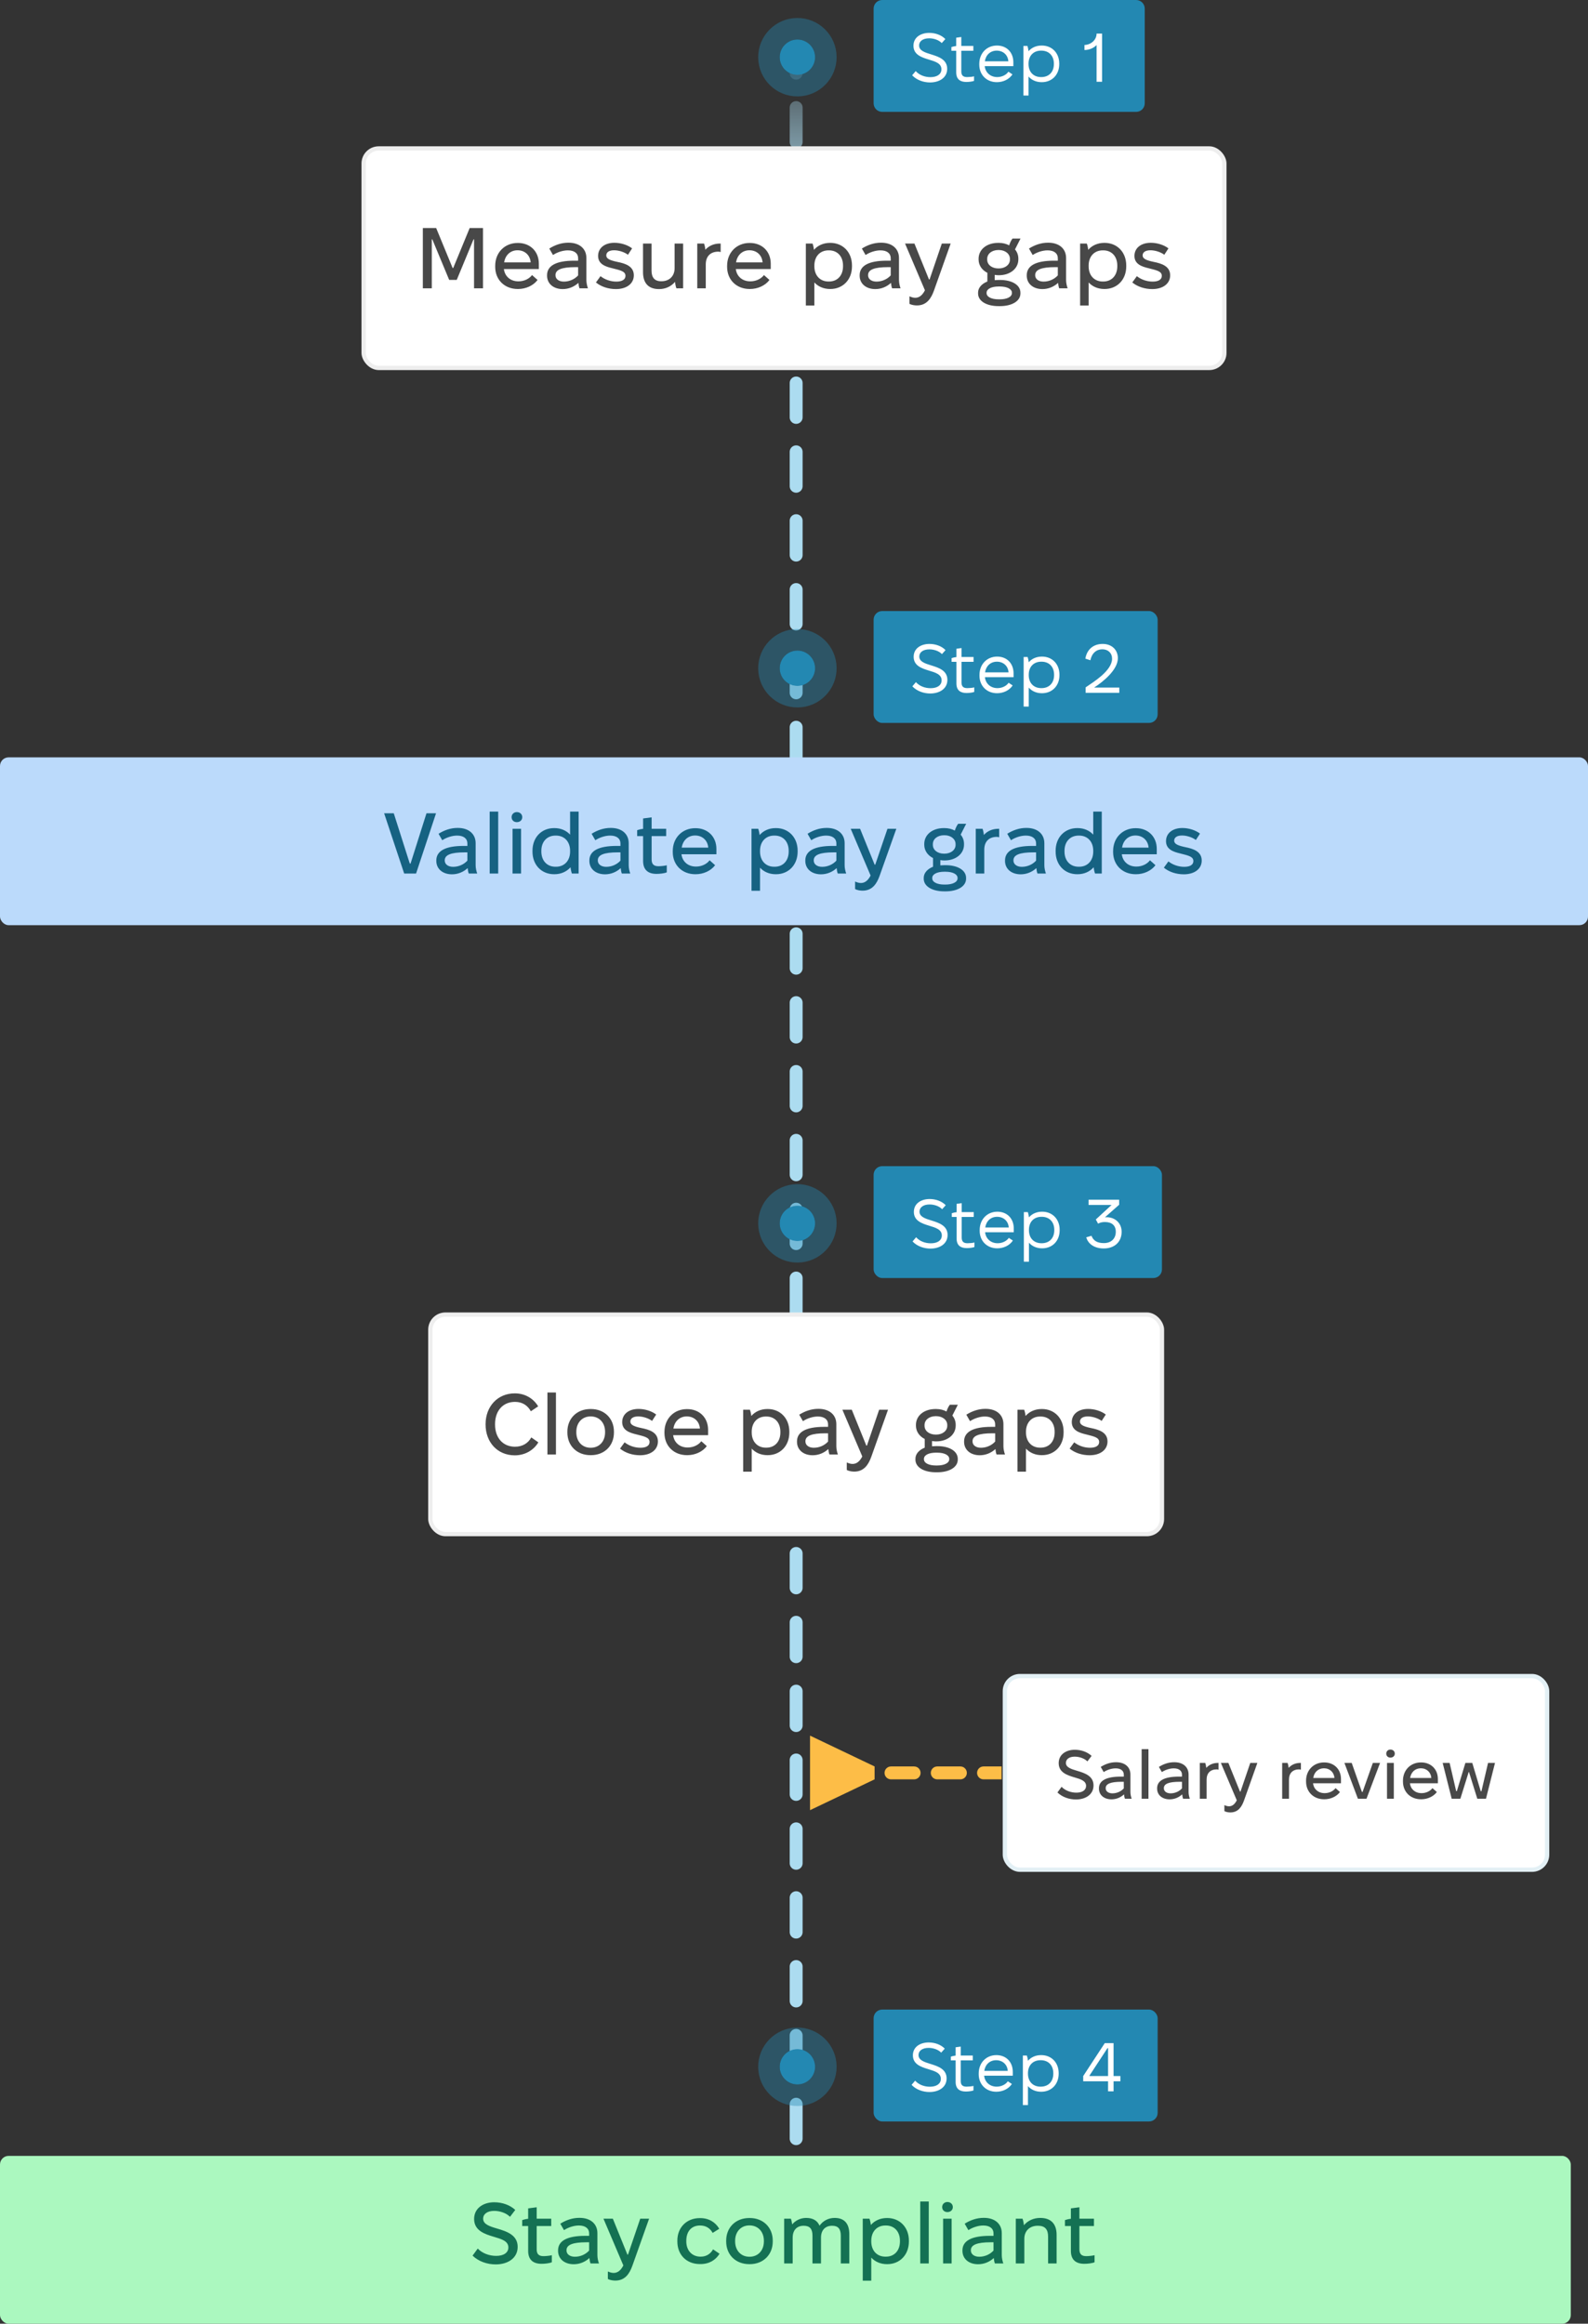 <svg width="369" height="540" viewBox="0 0 369 540" fill="none" xmlns="http://www.w3.org/2000/svg">
<rect x="0" y="0" width="369" height="540" fill="#333333" stroke="none"/>
<path d="M185 9L185 528" stroke="url(#paint0_linear_353_4011)" stroke-width="3" stroke-linecap="round" stroke-dasharray="8 8"/>
<circle cx="185.291" cy="13.292" r="4.113" transform="rotate(-90.757 185.291 13.292)" fill="#2388B2"/>
<circle cx="185.291" cy="13.292" r="6.613" transform="rotate(-90.757 185.291 13.292)" stroke="#2388B2" stroke-opacity="0.4" stroke-width="5"/>
<circle cx="185.291" cy="155.292" r="4.113" transform="rotate(-90.757 185.291 155.292)" fill="#2388B2"/>
<circle cx="185.291" cy="155.292" r="6.613" transform="rotate(-90.757 185.291 155.292)" stroke="#2388B2" stroke-opacity="0.4" stroke-width="5"/>
<circle cx="185.291" cy="284.292" r="4.113" transform="rotate(-90.757 185.291 284.292)" fill="#2388B2"/>
<circle cx="185.291" cy="284.292" r="6.613" transform="rotate(-90.757 185.291 284.292)" stroke="#2388B2" stroke-opacity="0.4" stroke-width="5"/>
<circle cx="185.291" cy="480.292" r="4.113" transform="rotate(-90.757 185.291 480.292)" fill="#2388B2"/>
<circle cx="185.291" cy="480.292" r="6.613" transform="rotate(-90.757 185.291 480.292)" stroke="#2388B2" stroke-opacity="0.4" stroke-width="5"/>
<path d="M203 2C203 0.895 203.895 0 205 0H264C265.105 0 266 0.895 266 2V24C266 25.105 265.105 26 264 26H205C203.895 26 203 25.105 203 24V2Z" fill="#2388B2"/>
<path d="M216.113 19.16C214.657 19.16 213.041 18.648 211.953 17.496L212.785 16.52C213.617 17.464 214.913 17.928 216.193 17.928C217.745 17.928 218.753 17.256 218.753 16.104C218.753 14.712 217.329 14.296 215.793 13.832C214.097 13.32 212.257 12.68 212.257 10.632C212.257 8.632 214.001 7.64 215.937 7.64C217.393 7.64 218.817 8.184 219.665 9.08L218.833 10.008C218.129 9.272 216.961 8.904 215.905 8.904C214.465 8.904 213.569 9.576 213.569 10.568C213.569 11.752 214.865 12.184 216.401 12.648C218.097 13.176 220.097 13.832 220.097 15.992C220.097 18.104 218.209 19.16 216.113 19.16ZM224.56 19.048C223.136 19.048 222.192 18.44 222.192 16.808V11.8H221.072V10.936C221.408 10.824 221.824 10.728 222.192 10.696V8.76L223.376 8.6V10.68H226.176V11.8H223.376V16.6C223.376 17.592 223.872 17.912 224.736 17.912C225.168 17.912 225.984 17.848 226.336 17.736V18.792C225.952 18.952 225.136 19.048 224.56 19.048ZM231.632 19.096C229.232 19.096 227.552 17.368 227.552 15.032V14.856C227.552 12.376 229.28 10.584 231.664 10.584C233.92 10.584 235.472 12.168 235.472 14.472V15.368H228.816C228.976 16.856 230.128 17.912 231.728 17.912C232.864 17.912 233.856 17.368 234.32 16.664L235.264 17.288C234.48 18.456 233.104 19.096 231.632 19.096ZM228.848 14.248H234.304C234.208 12.776 233.104 11.768 231.6 11.768C230.128 11.768 229.072 12.76 228.848 14.248ZM237.815 22.2V10.68H238.743C238.855 10.984 238.967 11.528 238.999 11.896C239.719 11.064 240.791 10.584 242.039 10.584H242.087C244.439 10.584 246.135 12.296 246.135 14.792V14.888C246.135 17.384 244.439 19.096 242.087 19.096H242.039C240.791 19.096 239.719 18.616 238.999 17.784V22.2H237.815ZM241.911 17.912H241.975C243.735 17.912 244.887 16.728 244.887 14.888V14.792C244.887 12.952 243.735 11.768 241.975 11.768H241.911C240.151 11.768 238.999 12.952 238.999 14.792V14.888C238.999 16.728 240.151 17.912 241.911 17.912ZM254.812 7.8H256.092V19H254.812V10.472C254.092 11.208 253.036 11.624 251.996 11.624V10.456C253.564 10.392 254.812 9.24 254.812 7.8Z" fill="white"/>
<rect x="84" y="34" width="201" height="52" rx="4" fill="white"/>
<rect x="84.5" y="34.5" width="200" height="51" rx="3.5" stroke="black" stroke-opacity="0.07"/>
<path d="M98.254 67V53H101.354L105.174 62.28H105.314L109.134 53H112.234V67H110.154V55.62H110.034L106.134 65.04H104.374L100.454 55.62H100.334V67H98.254ZM120.31 67.16C117.23 67.16 115.07 65 115.07 62.02V61.76C115.07 58.68 117.29 56.46 120.29 56.46H120.35C123.21 56.46 125.21 58.44 125.21 61.28V62.52H117.09C117.29 64.2 118.59 65.38 120.45 65.38H120.49C121.85 65.38 123.03 64.74 123.63 63.92L124.91 65.06C123.93 66.38 122.17 67.16 120.39 67.16H120.31ZM117.15 60.98H123.31C123.19 59.32 121.97 58.16 120.27 58.16H120.25C118.61 58.16 117.41 59.28 117.15 60.98ZM130.758 67.18C128.598 67.18 127.118 65.92 127.118 64.06V63.96C127.118 61.74 129.238 60.58 133.438 60.58H134.338V60C134.338 58.88 133.458 58.18 131.978 58.18H131.938C130.818 58.18 129.498 58.6 128.498 59.26L127.638 57.76C128.938 56.94 130.438 56.4 132.038 56.4H132.118C134.638 56.4 136.258 57.78 136.258 59.96V65.08C136.258 65.72 136.418 66.44 136.618 67H134.658C134.538 66.7 134.438 66.2 134.398 65.74C133.398 66.66 132.118 67.18 130.758 67.18ZM131.018 65.44C132.358 65.44 133.558 64.86 134.338 64V62.08H133.678C130.498 62.08 129.078 62.68 129.078 63.92V63.98C129.078 64.84 129.858 65.44 131.018 65.44ZM143.119 67.18C141.379 67.18 139.699 66.64 138.479 65.64L139.539 64.18C140.579 65 141.919 65.44 143.219 65.44C144.559 65.44 145.339 64.96 145.339 64.1C145.339 63.02 144.079 62.8 142.299 62.34C140.679 61.96 138.979 61.38 138.979 59.48C138.979 57.6 140.539 56.42 142.779 56.42C144.239 56.42 145.819 56.9 146.879 57.72L145.919 59.2C145.059 58.56 143.779 58.16 142.699 58.16C141.499 58.16 140.879 58.64 140.879 59.36C140.879 60.08 141.619 60.48 143.439 60.86C145.259 61.22 147.279 61.84 147.279 63.98C147.279 65.94 145.579 67.18 143.119 67.18ZM153.117 67.18C150.677 67.18 149.417 65.78 149.417 63.26V56.6H151.397V62.88C151.397 64.46 152.077 65.36 153.637 65.36H153.697C155.497 65.36 156.757 64.2 156.757 62.32V56.6H158.737V67H157.177C157.017 66.62 156.897 65.96 156.857 65.5C155.977 66.54 154.677 67.18 153.177 67.18H153.117ZM162.019 67V56.6H163.599C163.739 56.98 163.859 57.56 163.899 58.04C164.699 57.14 165.859 56.6 167.279 56.6H167.459V58.58C167.299 58.52 167.119 58.48 166.919 58.48C165.059 58.48 163.999 59.6 163.999 61.44V67H162.019ZM174.197 67.16C171.117 67.16 168.957 65 168.957 62.02V61.76C168.957 58.68 171.177 56.46 174.177 56.46H174.237C177.097 56.46 179.097 58.44 179.097 61.28V62.52H170.977C171.177 64.2 172.477 65.38 174.337 65.38H174.377C175.737 65.38 176.917 64.74 177.517 63.92L178.797 65.06C177.817 66.38 176.057 67.16 174.277 67.16H174.197ZM171.037 60.98H177.197C177.077 59.32 175.857 58.16 174.157 58.16H174.137C172.497 58.16 171.297 59.28 171.037 60.98ZM187.253 71V56.6H188.813C188.953 56.96 189.093 57.6 189.133 58.06C190.013 57.04 191.333 56.44 192.873 56.44H192.953C195.853 56.44 197.973 58.6 197.973 61.7V61.9C197.973 65 195.853 67.16 192.953 67.16H192.873C191.393 67.16 190.113 66.6 189.233 65.64V71H187.253ZM192.513 65.42H192.633C194.593 65.42 195.893 64.02 195.893 61.88V61.72C195.893 59.58 194.593 58.18 192.633 58.18H192.513C190.553 58.18 189.233 59.58 189.233 61.72V61.88C189.233 64.02 190.553 65.42 192.513 65.42ZM203.395 67.18C201.235 67.18 199.755 65.92 199.755 64.06V63.96C199.755 61.74 201.875 60.58 206.075 60.58H206.975V60C206.975 58.88 206.095 58.18 204.615 58.18H204.575C203.455 58.18 202.135 58.6 201.135 59.26L200.275 57.76C201.575 56.94 203.075 56.4 204.675 56.4H204.755C207.275 56.4 208.895 57.78 208.895 59.96V65.08C208.895 65.72 209.055 66.44 209.255 67H207.295C207.175 66.7 207.075 66.2 207.035 65.74C206.035 66.66 204.755 67.18 203.395 67.18ZM203.655 65.44C204.995 65.44 206.195 64.86 206.975 64V62.08H206.315C203.135 62.08 201.715 62.68 201.715 63.92V63.98C201.715 64.84 202.495 65.44 203.655 65.44ZM213.065 70.98C212.585 70.98 211.865 70.9 211.325 70.6V68.86C211.825 69.08 212.245 69.2 212.685 69.2C213.665 69.2 214.385 68.52 214.925 67.46L210.305 56.6H212.485L215.865 64.94H216.005L218.845 56.6H220.905L217.025 67.52C216.365 69.36 215.325 70.98 213.065 70.98ZM227.393 60.3V60.14C227.393 57.96 229.293 56.44 231.933 56.44H232.113C233.013 56.44 233.853 56.66 234.493 57.02C234.693 56.4 234.953 55.86 235.273 55.44H237.133L235.853 57.96C236.353 58.56 236.633 59.28 236.633 60.12V60.28C236.633 62.42 234.713 63.96 232.113 63.96H231.993C231.713 63.96 231.413 63.92 231.133 63.88V65.1C231.433 65.08 231.773 65.06 232.093 65.06H232.393C235.113 65.06 237.113 66.2 237.113 68.02V68.2C237.113 70 235.093 71.14 232.353 71.14H232.033C229.273 71.14 227.273 70 227.273 68.2V68C227.273 66.84 228.173 65.92 229.433 65.42V63.4C228.193 62.78 227.393 61.66 227.393 60.3ZM229.393 60.16V60.34C229.393 61.54 230.513 62.38 231.953 62.38H232.113C233.553 62.38 234.673 61.52 234.673 60.34V60.16C234.673 58.96 233.553 58.1 232.093 58.1H231.993C230.513 58.1 229.393 58.94 229.393 60.16ZM229.253 68.02V68.12C229.253 69 230.393 69.56 232.033 69.56H232.333C233.993 69.56 235.133 68.98 235.133 68.12V68.02C235.133 67.14 233.973 66.58 232.333 66.58H232.033C230.393 66.58 229.253 67.14 229.253 68.02ZM242.223 67.18C240.063 67.18 238.583 65.92 238.583 64.06V63.96C238.583 61.74 240.703 60.58 244.903 60.58H245.803V60C245.803 58.88 244.923 58.18 243.443 58.18H243.403C242.283 58.18 240.963 58.6 239.963 59.26L239.103 57.76C240.403 56.94 241.903 56.4 243.503 56.4H243.583C246.103 56.4 247.723 57.78 247.723 59.96V65.08C247.723 65.72 247.883 66.44 248.083 67H246.123C246.003 66.7 245.903 66.2 245.863 65.74C244.863 66.66 243.583 67.18 242.223 67.18ZM242.483 65.44C243.823 65.44 245.023 64.86 245.803 64V62.08H245.143C241.963 62.08 240.543 62.68 240.543 63.92V63.98C240.543 64.84 241.323 65.44 242.483 65.44ZM250.984 71V56.6H252.544C252.684 56.96 252.824 57.6 252.864 58.06C253.744 57.04 255.064 56.44 256.604 56.44H256.684C259.584 56.44 261.704 58.6 261.704 61.7V61.9C261.704 65 259.584 67.16 256.684 67.16H256.604C255.124 67.16 253.844 66.6 252.964 65.64V71H250.984ZM256.244 65.42H256.364C258.324 65.42 259.624 64.02 259.624 61.88V61.72C259.624 59.58 258.324 58.18 256.364 58.18H256.244C254.284 58.18 252.964 59.58 252.964 61.72V61.88C252.964 64.02 254.284 65.42 256.244 65.42ZM267.748 67.18C266.008 67.18 264.328 66.64 263.108 65.64L264.168 64.18C265.208 65 266.548 65.44 267.848 65.44C269.188 65.44 269.968 64.96 269.968 64.1C269.968 63.02 268.708 62.8 266.928 62.34C265.308 61.96 263.608 61.38 263.608 59.48C263.608 57.6 265.168 56.42 267.408 56.42C268.868 56.42 270.448 56.9 271.508 57.72L270.548 59.2C269.688 58.56 268.408 58.16 267.328 58.16C266.128 58.16 265.508 58.64 265.508 59.36C265.508 60.08 266.248 60.48 268.068 60.86C269.888 61.22 271.908 61.84 271.908 63.98C271.908 65.94 270.208 67.18 267.748 67.18Z" fill="#484848"/>
<rect x="203" y="142" width="66" height="26" rx="2" fill="#2388B2"/>
<path d="M216.159 161.16C214.703 161.16 213.087 160.648 211.999 159.496L212.831 158.52C213.663 159.464 214.959 159.928 216.239 159.928C217.791 159.928 218.799 159.256 218.799 158.104C218.799 156.712 217.375 156.296 215.839 155.832C214.143 155.32 212.303 154.68 212.303 152.632C212.303 150.632 214.047 149.64 215.983 149.64C217.439 149.64 218.863 150.184 219.711 151.08L218.879 152.008C218.175 151.272 217.007 150.904 215.951 150.904C214.511 150.904 213.615 151.576 213.615 152.568C213.615 153.752 214.911 154.184 216.447 154.648C218.143 155.176 220.143 155.832 220.143 157.992C220.143 160.104 218.255 161.16 216.159 161.16ZM224.607 161.048C223.183 161.048 222.239 160.44 222.239 158.808V153.8H221.119V152.936C221.455 152.824 221.871 152.728 222.239 152.696V150.76L223.423 150.6V152.68H226.223V153.8H223.423V158.6C223.423 159.592 223.919 159.912 224.783 159.912C225.215 159.912 226.031 159.848 226.383 159.736V160.792C225.999 160.952 225.183 161.048 224.607 161.048ZM231.679 161.096C229.279 161.096 227.599 159.368 227.599 157.032V156.856C227.599 154.376 229.327 152.584 231.711 152.584C233.967 152.584 235.519 154.168 235.519 156.472V157.368H228.863C229.023 158.856 230.175 159.912 231.775 159.912C232.911 159.912 233.903 159.368 234.367 158.664L235.311 159.288C234.527 160.456 233.151 161.096 231.679 161.096ZM228.895 156.248H234.351C234.255 154.776 233.151 153.768 231.647 153.768C230.175 153.768 229.119 154.76 228.895 156.248ZM237.862 164.2V152.68H238.79C238.902 152.984 239.014 153.528 239.046 153.896C239.766 153.064 240.838 152.584 242.086 152.584H242.134C244.486 152.584 246.182 154.296 246.182 156.792V156.888C246.182 159.384 244.486 161.096 242.134 161.096H242.086C240.838 161.096 239.766 160.616 239.046 159.784V164.2H237.862ZM241.958 159.912H242.022C243.782 159.912 244.934 158.728 244.934 156.888V156.792C244.934 154.952 243.782 153.768 242.022 153.768H241.958C240.198 153.768 239.046 154.952 239.046 156.792V156.888C239.046 158.728 240.198 159.912 241.958 159.912ZM252.267 161V159.736C253.339 159.016 254.731 158.104 255.915 157.08C257.291 155.88 258.411 154.472 258.411 153.08C258.411 151.768 257.499 150.888 256.139 150.888C254.779 150.888 253.707 151.784 253.371 153.432L252.203 153.064C252.555 150.888 254.107 149.64 256.219 149.64C258.315 149.64 259.755 150.984 259.755 152.952C259.755 155.64 256.395 158.392 254.235 159.784H260.091V161H252.267Z" fill="white"/>
<rect y="176" width="369" height="39" rx="2" fill="#BBDAFB"/>
<path d="M93.92 203L89.26 189H91.5L95.22 200.68H95.4L99.1 189H101.32L96.68 203H93.92ZM105.025 203.18C102.865 203.18 101.385 201.92 101.385 200.06V199.96C101.385 197.74 103.505 196.58 107.705 196.58H108.605V196C108.605 194.88 107.725 194.18 106.245 194.18H106.205C105.085 194.18 103.765 194.6 102.765 195.26L101.905 193.76C103.205 192.94 104.705 192.4 106.305 192.4H106.385C108.905 192.4 110.525 193.78 110.525 195.96V201.08C110.525 201.72 110.685 202.44 110.885 203H108.925C108.805 202.7 108.705 202.2 108.665 201.74C107.665 202.66 106.385 203.18 105.025 203.18ZM105.285 201.44C106.625 201.44 107.825 200.86 108.605 200V198.08H107.945C104.765 198.08 103.345 198.68 103.345 199.92V199.98C103.345 200.84 104.125 201.44 105.285 201.44ZM113.786 203V188.6H115.766V203H113.786ZM120.099 191.06C119.379 191.06 118.879 190.58 118.879 189.9C118.879 189.22 119.399 188.72 120.099 188.72C120.819 188.72 121.359 189.22 121.359 189.9C121.359 190.58 120.819 191.06 120.099 191.06ZM119.099 203V192.6H121.079V203H119.099ZM128.752 203.16C125.832 203.16 123.732 201 123.732 197.9V197.7C123.732 194.6 125.832 192.44 128.752 192.44H128.832C130.312 192.44 131.592 193 132.472 193.96V188.6H134.452V203H132.892C132.752 202.64 132.612 202 132.572 201.54C131.672 202.56 130.352 203.16 128.832 203.16H128.752ZM129.072 201.42H129.192C131.152 201.42 132.472 200.02 132.472 197.88V197.72C132.472 195.58 131.152 194.18 129.192 194.18H129.072C127.112 194.18 125.792 195.58 125.792 197.72V197.88C125.792 200.02 127.112 201.42 129.072 201.42ZM140.592 203.18C138.432 203.18 136.952 201.92 136.952 200.06V199.96C136.952 197.74 139.072 196.58 143.272 196.58H144.172V196C144.172 194.88 143.292 194.18 141.812 194.18H141.772C140.652 194.18 139.332 194.6 138.332 195.26L137.472 193.76C138.772 192.94 140.272 192.4 141.872 192.4H141.952C144.472 192.4 146.092 193.78 146.092 195.96V201.08C146.092 201.72 146.252 202.44 146.452 203H144.492C144.372 202.7 144.272 202.2 144.232 201.74C143.232 202.66 141.952 203.18 140.592 203.18ZM140.852 201.44C142.192 201.44 143.392 200.86 144.172 200V198.08H143.512C140.332 198.08 138.912 198.68 138.912 199.92V199.98C138.912 200.84 139.692 201.44 140.852 201.44ZM152.556 203.08C150.656 203.08 149.436 202.2 149.436 200.08V194.3H148.056V192.92C148.456 192.78 148.976 192.66 149.436 192.62V190.2L151.416 189.94V192.6H154.796V194.3H151.416V199.72C151.416 200.9 151.996 201.3 153.016 201.3C153.536 201.3 154.516 201.2 154.936 201.08V202.72C154.396 202.96 153.316 203.08 152.556 203.08ZM161.57 203.16C158.49 203.16 156.33 201 156.33 198.02V197.76C156.33 194.68 158.55 192.46 161.55 192.46H161.61C164.47 192.46 166.47 194.44 166.47 197.28V198.52H158.35C158.55 200.2 159.85 201.38 161.71 201.38H161.75C163.11 201.38 164.29 200.74 164.89 199.92L166.17 201.06C165.19 202.38 163.43 203.16 161.65 203.16H161.57ZM158.41 196.98H164.57C164.45 195.32 163.23 194.16 161.53 194.16H161.51C159.87 194.16 158.67 195.28 158.41 196.98ZM174.626 207V192.6H176.186C176.326 192.96 176.466 193.6 176.506 194.06C177.386 193.04 178.706 192.44 180.246 192.44H180.326C183.226 192.44 185.346 194.6 185.346 197.7V197.9C185.346 201 183.226 203.16 180.326 203.16H180.246C178.766 203.16 177.486 202.6 176.606 201.64V207H174.626ZM179.886 201.42H180.006C181.966 201.42 183.266 200.02 183.266 197.88V197.72C183.266 195.58 181.966 194.18 180.006 194.18H179.886C177.926 194.18 176.606 195.58 176.606 197.72V197.88C176.606 200.02 177.926 201.42 179.886 201.42ZM190.768 203.18C188.608 203.18 187.128 201.92 187.128 200.06V199.96C187.128 197.74 189.248 196.58 193.448 196.58H194.348V196C194.348 194.88 193.468 194.18 191.988 194.18H191.948C190.828 194.18 189.508 194.6 188.508 195.26L187.648 193.76C188.948 192.94 190.448 192.4 192.048 192.4H192.128C194.648 192.4 196.268 193.78 196.268 195.96V201.08C196.268 201.72 196.428 202.44 196.628 203H194.668C194.548 202.7 194.448 202.2 194.408 201.74C193.408 202.66 192.128 203.18 190.768 203.18ZM191.028 201.44C192.368 201.44 193.568 200.86 194.348 200V198.08H193.688C190.508 198.08 189.088 198.68 189.088 199.92V199.98C189.088 200.84 189.868 201.44 191.028 201.44ZM200.438 206.98C199.958 206.98 199.238 206.9 198.698 206.6V204.86C199.198 205.08 199.618 205.2 200.058 205.2C201.038 205.2 201.758 204.52 202.298 203.46L197.678 192.6H199.858L203.238 200.94H203.378L206.218 192.6H208.278L204.398 203.52C203.738 205.36 202.698 206.98 200.438 206.98ZM214.766 196.3V196.14C214.766 193.96 216.666 192.44 219.306 192.44H219.486C220.386 192.44 221.226 192.66 221.866 193.02C222.066 192.4 222.326 191.86 222.646 191.44H224.506L223.226 193.96C223.726 194.56 224.006 195.28 224.006 196.12V196.28C224.006 198.42 222.086 199.96 219.486 199.96H219.366C219.086 199.96 218.786 199.92 218.506 199.88V201.1C218.806 201.08 219.146 201.06 219.466 201.06H219.766C222.486 201.06 224.486 202.2 224.486 204.02V204.2C224.486 206 222.466 207.14 219.726 207.14H219.406C216.646 207.14 214.646 206 214.646 204.2V204C214.646 202.84 215.546 201.92 216.806 201.42V199.4C215.566 198.78 214.766 197.66 214.766 196.3ZM216.766 196.16V196.34C216.766 197.54 217.886 198.38 219.326 198.38H219.486C220.926 198.38 222.046 197.52 222.046 196.34V196.16C222.046 194.96 220.926 194.1 219.466 194.1H219.366C217.886 194.1 216.766 194.94 216.766 196.16ZM216.626 204.02V204.12C216.626 205 217.766 205.56 219.406 205.56H219.706C221.366 205.56 222.506 204.98 222.506 204.12V204.02C222.506 203.14 221.346 202.58 219.706 202.58H219.406C217.766 202.58 216.626 203.14 216.626 204.02ZM226.736 203V192.6H228.316C228.456 192.98 228.576 193.56 228.616 194.04C229.416 193.14 230.576 192.6 231.996 192.6H232.176V194.58C232.016 194.52 231.836 194.48 231.636 194.48C229.776 194.48 228.716 195.6 228.716 197.44V203H226.736ZM237.174 203.18C235.014 203.18 233.534 201.92 233.534 200.06V199.96C233.534 197.74 235.654 196.58 239.854 196.58H240.754V196C240.754 194.88 239.874 194.18 238.394 194.18H238.354C237.234 194.18 235.914 194.6 234.914 195.26L234.054 193.76C235.354 192.94 236.854 192.4 238.454 192.4H238.534C241.054 192.4 242.674 193.78 242.674 195.96V201.08C242.674 201.72 242.834 202.44 243.034 203H241.074C240.954 202.7 240.854 202.2 240.814 201.74C239.814 202.66 238.534 203.18 237.174 203.18ZM237.434 201.44C238.774 201.44 239.974 200.86 240.754 200V198.08H240.094C236.914 198.08 235.494 198.68 235.494 199.92V199.98C235.494 200.84 236.274 201.44 237.434 201.44ZM250.315 203.16C247.395 203.16 245.295 201 245.295 197.9V197.7C245.295 194.6 247.395 192.44 250.315 192.44H250.395C251.875 192.44 253.155 193 254.035 193.96V188.6H256.015V203H254.455C254.315 202.64 254.175 202 254.135 201.54C253.235 202.56 251.915 203.16 250.395 203.16H250.315ZM250.635 201.42H250.755C252.715 201.42 254.035 200.02 254.035 197.88V197.72C254.035 195.58 252.715 194.18 250.755 194.18H250.635C248.675 194.18 247.355 195.58 247.355 197.72V197.88C247.355 200.02 248.675 201.42 250.635 201.42ZM263.894 203.16C260.814 203.16 258.654 201 258.654 198.02V197.76C258.654 194.68 260.874 192.46 263.874 192.46H263.934C266.794 192.46 268.794 194.44 268.794 197.28V198.52H260.674C260.874 200.2 262.174 201.38 264.034 201.38H264.074C265.434 201.38 266.614 200.74 267.214 199.92L268.494 201.06C267.514 202.38 265.754 203.16 263.974 203.16H263.894ZM260.734 196.98H266.894C266.774 195.32 265.554 194.16 263.854 194.16H263.834C262.194 194.16 260.994 195.28 260.734 196.98ZM275.082 203.18C273.342 203.18 271.662 202.64 270.442 201.64L271.502 200.18C272.542 201 273.882 201.44 275.182 201.44C276.522 201.44 277.302 200.96 277.302 200.1C277.302 199.02 276.042 198.8 274.262 198.34C272.642 197.96 270.942 197.38 270.942 195.48C270.942 193.6 272.502 192.42 274.742 192.42C276.202 192.42 277.782 192.9 278.842 193.72L277.882 195.2C277.022 194.56 275.742 194.16 274.662 194.16C273.462 194.16 272.842 194.64 272.842 195.36C272.842 196.08 273.582 196.48 275.402 196.86C277.222 197.22 279.242 197.84 279.242 199.98C279.242 201.94 277.542 203.18 275.082 203.18Z" fill="#166282"/>
<rect x="203" y="271" width="67" height="26" rx="2" fill="#2388B2"/>
<path d="M216.206 290.16C214.75 290.16 213.134 289.648 212.046 288.496L212.878 287.52C213.71 288.464 215.006 288.928 216.286 288.928C217.838 288.928 218.846 288.256 218.846 287.104C218.846 285.712 217.422 285.296 215.886 284.832C214.19 284.32 212.35 283.68 212.35 281.632C212.35 279.632 214.094 278.64 216.03 278.64C217.486 278.64 218.91 279.184 219.758 280.08L218.926 281.008C218.222 280.272 217.054 279.904 215.998 279.904C214.558 279.904 213.662 280.576 213.662 281.568C213.662 282.752 214.958 283.184 216.494 283.648C218.19 284.176 220.19 284.832 220.19 286.992C220.19 289.104 218.302 290.16 216.206 290.16ZM224.654 290.048C223.23 290.048 222.286 289.44 222.286 287.808V282.8H221.166V281.936C221.502 281.824 221.918 281.728 222.286 281.696V279.76L223.47 279.6V281.68H226.27V282.8H223.47V287.6C223.47 288.592 223.966 288.912 224.83 288.912C225.262 288.912 226.078 288.848 226.43 288.736V289.792C226.046 289.952 225.23 290.048 224.654 290.048ZM231.726 290.096C229.326 290.096 227.646 288.368 227.646 286.032V285.856C227.646 283.376 229.374 281.584 231.758 281.584C234.014 281.584 235.566 283.168 235.566 285.472V286.368H228.91C229.07 287.856 230.222 288.912 231.822 288.912C232.958 288.912 233.95 288.368 234.414 287.664L235.358 288.288C234.574 289.456 233.198 290.096 231.726 290.096ZM228.942 285.248H234.398C234.302 283.776 233.198 282.768 231.694 282.768C230.222 282.768 229.166 283.76 228.942 285.248ZM237.909 293.2V281.68H238.837C238.949 281.984 239.061 282.528 239.093 282.896C239.813 282.064 240.885 281.584 242.133 281.584H242.181C244.533 281.584 246.229 283.296 246.229 285.792V285.888C246.229 288.384 244.533 290.096 242.181 290.096H242.133C240.885 290.096 239.813 289.616 239.093 288.784V293.2H237.909ZM242.005 288.912H242.069C243.829 288.912 244.981 287.728 244.981 285.888V285.792C244.981 283.952 243.829 282.768 242.069 282.768H242.005C240.245 282.768 239.093 283.952 239.093 285.792V285.888C239.093 287.728 240.245 288.912 242.005 288.912ZM256.457 290.128C254.441 290.128 252.857 289.168 252.409 287.536L253.625 287.184C254.073 288.352 255.001 288.88 256.505 288.88C258.217 288.88 259.273 287.824 259.273 286.256C259.273 284.8 258.377 283.984 256.745 283.984C256.185 283.984 255.641 284.08 255.161 284.368L254.633 283.392L258.297 280.016H252.953V278.8H260.057V279.968L256.761 282.88C256.889 282.864 257.033 282.864 257.161 282.864C259.049 282.864 260.633 284.176 260.633 286.256C260.633 288.56 259.033 290.128 256.457 290.128Z" fill="white"/>
<rect x="99.5" y="305" width="171" height="52" rx="4" fill="white"/>
<rect x="100" y="305.5" width="170" height="51" rx="3.5" stroke="black" stroke-opacity="0.07"/>
<path d="M119.613 338.2C115.593 338.2 112.833 335.16 112.833 331.04V330.96C112.833 326.84 115.633 323.8 119.613 323.8H119.633C122.053 323.8 123.993 325.04 125.053 326.82L123.353 327.96C122.593 326.58 121.353 325.78 119.673 325.78C116.813 325.78 115.033 327.9 115.033 330.96V331.04C115.033 334.1 116.833 336.2 119.673 336.2C121.393 336.2 122.713 335.4 123.453 334.04L125.093 335.18C124.073 336.94 122.053 338.2 119.633 338.2H119.613ZM127.206 338V323.6H129.186V338H127.206ZM137.2 338.16C134.06 338.16 131.84 335.98 131.84 332.9V332.7C131.84 329.62 134.06 327.44 137.2 327.44H137.32C140.44 327.44 142.66 329.62 142.66 332.7V332.9C142.66 335.98 140.44 338.16 137.32 338.16H137.2ZM137.22 336.44H137.28C139.24 336.44 140.6 334.98 140.6 332.88V332.72C140.6 330.62 139.24 329.16 137.28 329.16H137.22C135.28 329.16 133.92 330.62 133.92 332.72V332.88C133.92 334.98 135.28 336.44 137.22 336.44ZM148.717 338.18C146.977 338.18 145.297 337.64 144.077 336.64L145.137 335.18C146.177 336 147.517 336.44 148.817 336.44C150.157 336.44 150.937 335.96 150.937 335.1C150.937 334.02 149.677 333.8 147.897 333.34C146.277 332.96 144.577 332.38 144.577 330.48C144.577 328.6 146.137 327.42 148.377 327.42C149.837 327.42 151.417 327.9 152.477 328.72L151.517 330.2C150.657 329.56 149.377 329.16 148.297 329.16C147.097 329.16 146.477 329.64 146.477 330.36C146.477 331.08 147.217 331.48 149.037 331.86C150.857 332.22 152.877 332.84 152.877 334.98C152.877 336.94 151.177 338.18 148.717 338.18ZM159.638 338.16C156.558 338.16 154.398 336 154.398 333.02V332.76C154.398 329.68 156.618 327.46 159.618 327.46H159.678C162.538 327.46 164.538 329.44 164.538 332.28V333.52H156.418C156.618 335.2 157.918 336.38 159.778 336.38H159.818C161.178 336.38 162.358 335.74 162.958 334.92L164.238 336.06C163.258 337.38 161.498 338.16 159.718 338.16H159.638ZM156.478 331.98H162.638C162.518 330.32 161.298 329.16 159.598 329.16H159.578C157.938 329.16 156.738 330.28 156.478 331.98ZM172.695 342V327.6H174.255C174.395 327.96 174.535 328.6 174.575 329.06C175.455 328.04 176.775 327.44 178.315 327.44H178.395C181.295 327.44 183.415 329.6 183.415 332.7V332.9C183.415 336 181.295 338.16 178.395 338.16H178.315C176.835 338.16 175.555 337.6 174.675 336.64V342H172.695ZM177.955 336.42H178.075C180.035 336.42 181.335 335.02 181.335 332.88V332.72C181.335 330.58 180.035 329.18 178.075 329.18H177.955C175.995 329.18 174.675 330.58 174.675 332.72V332.88C174.675 335.02 175.995 336.42 177.955 336.42ZM188.836 338.18C186.676 338.18 185.196 336.92 185.196 335.06V334.96C185.196 332.74 187.316 331.58 191.516 331.58H192.416V331C192.416 329.88 191.536 329.18 190.056 329.18H190.016C188.896 329.18 187.576 329.6 186.576 330.26L185.716 328.76C187.016 327.94 188.516 327.4 190.116 327.4H190.196C192.716 327.4 194.336 328.78 194.336 330.96V336.08C194.336 336.72 194.496 337.44 194.696 338H192.736C192.616 337.7 192.516 337.2 192.476 336.74C191.476 337.66 190.196 338.18 188.836 338.18ZM189.096 336.44C190.436 336.44 191.636 335.86 192.416 335V333.08H191.756C188.576 333.08 187.156 333.68 187.156 334.92V334.98C187.156 335.84 187.936 336.44 189.096 336.44ZM198.506 341.98C198.026 341.98 197.306 341.9 196.766 341.6V339.86C197.266 340.08 197.686 340.2 198.126 340.2C199.106 340.2 199.826 339.52 200.366 338.46L195.746 327.6H197.926L201.306 335.94H201.446L204.286 327.6H206.346L202.466 338.52C201.806 340.36 200.766 341.98 198.506 341.98ZM212.834 331.3V331.14C212.834 328.96 214.734 327.44 217.374 327.44H217.554C218.454 327.44 219.294 327.66 219.934 328.02C220.134 327.4 220.394 326.86 220.714 326.44H222.574L221.294 328.96C221.794 329.56 222.074 330.28 222.074 331.12V331.28C222.074 333.42 220.154 334.96 217.554 334.96H217.434C217.154 334.96 216.854 334.92 216.574 334.88V336.1C216.874 336.08 217.214 336.06 217.534 336.06H217.834C220.554 336.06 222.554 337.2 222.554 339.02V339.2C222.554 341 220.534 342.14 217.794 342.14H217.474C214.714 342.14 212.714 341 212.714 339.2V339C212.714 337.84 213.614 336.92 214.874 336.42V334.4C213.634 333.78 212.834 332.66 212.834 331.3ZM214.834 331.16V331.34C214.834 332.54 215.954 333.38 217.394 333.38H217.554C218.994 333.38 220.114 332.52 220.114 331.34V331.16C220.114 329.96 218.994 329.1 217.534 329.1H217.434C215.954 329.1 214.834 329.94 214.834 331.16ZM214.694 339.02V339.12C214.694 340 215.834 340.56 217.474 340.56H217.774C219.434 340.56 220.574 339.98 220.574 339.12V339.02C220.574 338.14 219.414 337.58 217.774 337.58H217.474C215.834 337.58 214.694 338.14 214.694 339.02ZM227.664 338.18C225.504 338.18 224.024 336.92 224.024 335.06V334.96C224.024 332.74 226.144 331.58 230.344 331.58H231.244V331C231.244 329.88 230.364 329.18 228.884 329.18H228.844C227.724 329.18 226.404 329.6 225.404 330.26L224.544 328.76C225.844 327.94 227.344 327.4 228.944 327.4H229.024C231.544 327.4 233.164 328.78 233.164 330.96V336.08C233.164 336.72 233.324 337.44 233.524 338H231.564C231.444 337.7 231.344 337.2 231.304 336.74C230.304 337.66 229.024 338.18 227.664 338.18ZM227.924 336.44C229.264 336.44 230.464 335.86 231.244 335V333.08H230.584C227.404 333.08 225.984 333.68 225.984 334.92V334.98C225.984 335.84 226.764 336.44 227.924 336.44ZM236.425 342V327.6H237.985C238.125 327.96 238.265 328.6 238.305 329.06C239.185 328.04 240.505 327.44 242.045 327.44H242.125C245.025 327.44 247.145 329.6 247.145 332.7V332.9C247.145 336 245.025 338.16 242.125 338.16H242.045C240.565 338.16 239.285 337.6 238.405 336.64V342H236.425ZM241.685 336.42H241.805C243.765 336.42 245.065 335.02 245.065 332.88V332.72C245.065 330.58 243.765 329.18 241.805 329.18H241.685C239.725 329.18 238.405 330.58 238.405 332.72V332.88C238.405 335.02 239.725 336.42 241.685 336.42ZM253.189 338.18C251.449 338.18 249.769 337.64 248.549 336.64L249.609 335.18C250.649 336 251.989 336.44 253.289 336.44C254.629 336.44 255.409 335.96 255.409 335.1C255.409 334.02 254.149 333.8 252.369 333.34C250.749 332.96 249.049 332.38 249.049 330.48C249.049 328.6 250.609 327.42 252.849 327.42C254.309 327.42 255.889 327.9 256.949 328.72L255.989 330.2C255.129 329.56 253.849 329.16 252.769 329.16C251.569 329.16 250.949 329.64 250.949 330.36C250.949 331.08 251.689 331.48 253.509 331.86C255.329 332.22 257.349 332.84 257.349 334.98C257.349 336.94 255.649 338.18 253.189 338.18Z" fill="#484848"/>
<rect x="233.5" y="389.5" width="126" height="45" rx="3.5" fill="white"/>
<rect x="233.5" y="389.5" width="126" height="45" rx="3.5" stroke="#E3F0F5"/>
<path d="M250.02 418.176C248.468 418.176 246.852 417.648 245.716 416.544L246.676 415.232C247.556 416.144 248.868 416.592 250.116 416.592C251.492 416.592 252.372 416 252.372 415.024C252.372 413.824 251.076 413.456 249.668 413.04C247.924 412.528 246.004 411.872 246.004 409.728C246.004 407.664 247.796 406.624 249.732 406.624C251.268 406.624 252.692 407.152 253.652 408.048L252.676 409.328C251.94 408.592 250.756 408.224 249.732 408.224C248.468 408.224 247.684 408.8 247.684 409.68C247.684 410.72 248.884 411.104 250.308 411.52C252.1 412.048 254.1 412.72 254.1 414.912C254.1 417.056 252.212 418.176 250.02 418.176ZM258.272 418.144C256.544 418.144 255.36 417.136 255.36 415.648V415.568C255.36 413.792 257.056 412.864 260.416 412.864H261.136V412.4C261.136 411.504 260.432 410.944 259.248 410.944H259.216C258.32 410.944 257.264 411.28 256.464 411.808L255.776 410.608C256.816 409.952 258.016 409.52 259.296 409.52H259.36C261.376 409.52 262.672 410.624 262.672 412.368V416.464C262.672 416.976 262.8 417.552 262.96 418H261.392C261.296 417.76 261.216 417.36 261.184 416.992C260.384 417.728 259.36 418.144 258.272 418.144ZM258.48 416.752C259.552 416.752 260.512 416.288 261.136 415.6V414.064H260.608C258.064 414.064 256.928 414.544 256.928 415.536V415.584C256.928 416.272 257.552 416.752 258.48 416.752ZM265.281 418V406.48H266.865V418H265.281ZM271.788 418.144C270.06 418.144 268.876 417.136 268.876 415.648V415.568C268.876 413.792 270.572 412.864 273.932 412.864H274.652V412.4C274.652 411.504 273.948 410.944 272.764 410.944H272.732C271.836 410.944 270.78 411.28 269.98 411.808L269.292 410.608C270.332 409.952 271.532 409.52 272.812 409.52H272.876C274.892 409.52 276.188 410.624 276.188 412.368V416.464C276.188 416.976 276.316 417.552 276.476 418H274.908C274.812 417.76 274.732 417.36 274.7 416.992C273.9 417.728 272.876 418.144 271.788 418.144ZM271.996 416.752C273.068 416.752 274.028 416.288 274.652 415.6V414.064H274.124C271.58 414.064 270.444 414.544 270.444 415.536V415.584C270.444 416.272 271.068 416.752 271.996 416.752ZM278.796 418V409.68H280.06C280.172 409.984 280.268 410.448 280.3 410.832C280.94 410.112 281.868 409.68 283.004 409.68H283.148V411.264C283.02 411.216 282.876 411.184 282.716 411.184C281.228 411.184 280.38 412.08 280.38 413.552V418H278.796ZM285.899 421.184C285.515 421.184 284.939 421.12 284.507 420.88V419.488C284.907 419.664 285.243 419.76 285.595 419.76C286.379 419.76 286.955 419.216 287.387 418.368L283.691 409.68H285.435L288.139 416.352H288.251L290.523 409.68H292.171L289.067 418.416C288.539 419.888 287.707 421.184 285.899 421.184ZM297.937 418V409.68H299.201C299.313 409.984 299.409 410.448 299.441 410.832C300.081 410.112 301.009 409.68 302.145 409.68H302.289V411.264C302.161 411.216 302.017 411.184 301.857 411.184C300.369 411.184 299.521 412.08 299.521 413.552V418H297.937ZM307.68 418.128C305.216 418.128 303.488 416.4 303.488 414.016V413.808C303.488 411.344 305.264 409.568 307.664 409.568H307.712C310 409.568 311.6 411.152 311.6 413.424V414.416H305.104C305.264 415.76 306.304 416.704 307.792 416.704H307.824C308.912 416.704 309.856 416.192 310.336 415.536L311.36 416.448C310.576 417.504 309.168 418.128 307.744 418.128H307.68ZM305.152 413.184H310.08C309.984 411.856 309.008 410.928 307.648 410.928H307.632C306.32 410.928 305.36 411.824 305.152 413.184ZM315.534 418L312.398 409.68H314.094L316.462 416.416H316.622L319.006 409.68H320.686L317.534 418H315.534ZM323.096 408.448C322.52 408.448 322.12 408.064 322.12 407.52C322.12 406.976 322.536 406.576 323.096 406.576C323.672 406.576 324.104 406.976 324.104 407.52C324.104 408.064 323.672 408.448 323.096 408.448ZM322.296 418V409.68H323.88V418H322.296ZM330.195 418.128C327.731 418.128 326.003 416.4 326.003 414.016V413.808C326.003 411.344 327.779 409.568 330.179 409.568H330.227C332.515 409.568 334.115 411.152 334.115 413.424V414.416H327.619C327.779 415.76 328.819 416.704 330.307 416.704H330.339C331.427 416.704 332.371 416.192 332.851 415.536L333.875 416.448C333.091 417.504 331.683 418.128 330.259 418.128H330.195ZM327.667 413.184H332.595C332.499 411.856 331.523 410.928 330.163 410.928H330.147C328.835 410.928 327.875 411.824 327.667 413.184ZM337.326 418L335.23 409.68H336.846L338.366 416.24H338.526L340.51 409.68H342.11L344.078 416.272H344.238L345.774 409.68H347.39L345.294 418H343.278L341.342 411.792H341.278L339.342 418H337.326Z" fill="#484848"/>
<path d="M203.227 410.5L188.227 403.34V420.66L203.227 413.5V410.5ZM231.227 413.5H232.727V410.5H231.227V413.5ZM190.914 413.5C191.742 413.5 192.414 412.828 192.414 412C192.414 411.172 191.742 410.5 190.914 410.5V413.5ZM196.289 410.5C195.461 410.5 194.789 411.172 194.789 412C194.789 412.828 195.461 413.5 196.289 413.5V410.5ZM201.664 413.5C202.492 413.5 203.164 412.828 203.164 412C203.164 411.172 202.492 410.5 201.664 410.5V413.5ZM207.039 410.5C206.211 410.5 205.539 411.172 205.539 412C205.539 412.828 206.211 413.5 207.039 413.5V410.5ZM212.414 413.5C213.242 413.5 213.914 412.828 213.914 412C213.914 411.172 213.242 410.5 212.414 410.5V413.5ZM217.789 410.5C216.961 410.5 216.289 411.172 216.289 412C216.289 412.828 216.961 413.5 217.789 413.5V410.5ZM223.164 413.5C223.992 413.5 224.664 412.828 224.664 412C224.664 411.172 223.992 410.5 223.164 410.5V413.5ZM228.539 410.5C227.711 410.5 227.039 411.172 227.039 412C227.039 412.828 227.711 413.5 228.539 413.5V410.5ZM196.289 412V413.5H201.664V412V410.5H196.289V412ZM207.039 412V413.5H212.414V412V410.5H207.039V412ZM217.789 412V413.5H223.164V412V410.5H217.789V412ZM228.539 412V413.5H231.227V412V410.5H228.539V412Z" fill="#FDBD47"/>
<rect x="203" y="467" width="66" height="26" rx="2" fill="#2388B2"/>
<path d="M215.98 486.16C214.524 486.16 212.908 485.648 211.82 484.496L212.652 483.52C213.484 484.464 214.78 484.928 216.06 484.928C217.612 484.928 218.62 484.256 218.62 483.104C218.62 481.712 217.196 481.296 215.66 480.832C213.964 480.32 212.124 479.68 212.124 477.632C212.124 475.632 213.868 474.64 215.804 474.64C217.26 474.64 218.684 475.184 219.532 476.08L218.7 477.008C217.996 476.272 216.828 475.904 215.772 475.904C214.332 475.904 213.436 476.576 213.436 477.568C213.436 478.752 214.732 479.184 216.268 479.648C217.964 480.176 219.964 480.832 219.964 482.992C219.964 485.104 218.076 486.16 215.98 486.16ZM224.427 486.048C223.003 486.048 222.059 485.44 222.059 483.808V478.8H220.939V477.936C221.275 477.824 221.691 477.728 222.059 477.696V475.76L223.243 475.6V477.68H226.043V478.8H223.243V483.6C223.243 484.592 223.739 484.912 224.603 484.912C225.035 484.912 225.851 484.848 226.203 484.736V485.792C225.819 485.952 225.003 486.048 224.427 486.048ZM231.499 486.096C229.099 486.096 227.419 484.368 227.419 482.032V481.856C227.419 479.376 229.147 477.584 231.531 477.584C233.787 477.584 235.339 479.168 235.339 481.472V482.368H228.683C228.843 483.856 229.995 484.912 231.595 484.912C232.731 484.912 233.723 484.368 234.187 483.664L235.131 484.288C234.347 485.456 232.971 486.096 231.499 486.096ZM228.715 481.248H234.171C234.075 479.776 232.971 478.768 231.467 478.768C229.995 478.768 228.939 479.76 228.715 481.248ZM237.682 489.2V477.68H238.61C238.722 477.984 238.834 478.528 238.866 478.896C239.586 478.064 240.658 477.584 241.906 477.584H241.954C244.306 477.584 246.002 479.296 246.002 481.792V481.888C246.002 484.384 244.306 486.096 241.954 486.096H241.906C240.658 486.096 239.586 485.616 238.866 484.784V489.2H237.682ZM241.778 484.912H241.842C243.602 484.912 244.754 483.728 244.754 481.888V481.792C244.754 479.952 243.602 478.768 241.842 478.768H241.778C240.018 478.768 238.866 479.952 238.866 481.792V481.888C238.866 483.728 240.018 484.912 241.778 484.912ZM257.479 486V483.664H251.703V482.448L256.711 474.8H258.759V482.448H260.343V483.664H258.759V486H257.479ZM253.175 482.448H257.479V475.952H257.351L253.175 482.32V482.448Z" fill="white"/>
<rect y="501" width="365" height="39" rx="2" fill="#ABF8BF"/>
<path d="M115.189 526.22C113.249 526.22 111.229 525.56 109.809 524.18L111.009 522.54C112.109 523.68 113.749 524.24 115.309 524.24C117.029 524.24 118.129 523.5 118.129 522.28C118.129 520.78 116.509 520.32 114.749 519.8C112.569 519.16 110.169 518.34 110.169 515.66C110.169 513.08 112.409 511.78 114.829 511.78C116.749 511.78 118.529 512.44 119.729 513.56L118.509 515.16C117.589 514.24 116.109 513.78 114.829 513.78C113.249 513.78 112.269 514.5 112.269 515.6C112.269 516.9 113.769 517.38 115.549 517.9C117.789 518.56 120.289 519.4 120.289 522.14C120.289 524.82 117.929 526.22 115.189 526.22ZM125.847 526.08C123.947 526.08 122.727 525.2 122.727 523.08V517.3H121.347V515.92C121.747 515.78 122.267 515.66 122.727 515.62V513.2L124.707 512.94V515.6H128.087V517.3H124.707V522.72C124.707 523.9 125.287 524.3 126.307 524.3C126.827 524.3 127.807 524.2 128.227 524.08V525.72C127.687 525.96 126.607 526.08 125.847 526.08ZM133.316 526.18C131.156 526.18 129.676 524.92 129.676 523.06V522.96C129.676 520.74 131.796 519.58 135.996 519.58H136.896V519C136.896 517.88 136.016 517.18 134.536 517.18H134.496C133.376 517.18 132.056 517.6 131.056 518.26L130.196 516.76C131.496 515.94 132.996 515.4 134.596 515.4H134.676C137.196 515.4 138.816 516.78 138.816 518.96V524.08C138.816 524.72 138.976 525.44 139.176 526H137.216C137.096 525.7 136.996 525.2 136.956 524.74C135.956 525.66 134.676 526.18 133.316 526.18ZM133.576 524.44C134.916 524.44 136.116 523.86 136.896 523V521.08H136.236C133.056 521.08 131.636 521.68 131.636 522.92V522.98C131.636 523.84 132.416 524.44 133.576 524.44ZM142.987 529.98C142.507 529.98 141.787 529.9 141.247 529.6V527.86C141.747 528.08 142.167 528.2 142.607 528.2C143.587 528.2 144.307 527.52 144.847 526.46L140.227 515.6H142.407L145.787 523.94H145.927L148.767 515.6H150.827L146.947 526.52C146.287 528.36 145.247 529.98 142.987 529.98ZM162.635 526.14C159.535 526.14 157.395 524 157.395 520.9V520.68C157.395 517.6 159.595 515.46 162.595 515.46H162.715C164.755 515.46 166.275 516.46 167.135 517.94L165.595 518.9C165.015 517.82 164.035 517.18 162.695 517.18H162.655C160.695 517.18 159.475 518.52 159.475 520.72V520.88C159.475 523.02 160.835 524.42 162.775 524.42H162.835C164.215 524.42 165.155 523.68 165.695 522.72L167.195 523.74C166.315 525.2 164.795 526.14 162.775 526.14H162.635ZM174.102 526.16C170.962 526.16 168.742 523.98 168.742 520.9V520.7C168.742 517.62 170.962 515.44 174.102 515.44H174.222C177.342 515.44 179.562 517.62 179.562 520.7V520.9C179.562 523.98 177.342 526.16 174.222 526.16H174.102ZM174.122 524.44H174.182C176.142 524.44 177.502 522.98 177.502 520.88V520.72C177.502 518.62 176.142 517.16 174.182 517.16H174.122C172.182 517.16 170.822 518.62 170.822 520.72V520.88C170.822 522.98 172.182 524.44 174.122 524.44ZM182.214 526V515.6H183.774C183.914 515.92 184.014 516.48 184.074 516.92C184.854 516 186.014 515.42 187.314 515.42H187.354C188.894 515.42 189.934 516.04 190.434 517.22C191.234 516.1 192.474 515.42 193.914 515.42H193.974C196.214 515.42 197.354 516.76 197.354 519.2V526H195.374V519.54C195.374 517.98 194.754 517.24 193.394 517.24H193.354C191.834 517.24 190.774 518.18 190.774 520V526H188.794V519.54C188.794 517.98 188.174 517.24 186.774 517.24H186.734C185.234 517.24 184.194 518.18 184.194 520V526H182.214ZM200.476 530V515.6H202.036C202.176 515.96 202.316 516.6 202.356 517.06C203.236 516.04 204.556 515.44 206.096 515.44H206.176C209.076 515.44 211.196 517.6 211.196 520.7V520.9C211.196 524 209.076 526.16 206.176 526.16H206.096C204.616 526.16 203.336 525.6 202.456 524.64V530H200.476ZM205.736 524.42H205.856C207.816 524.42 209.116 523.02 209.116 520.88V520.72C209.116 518.58 207.816 517.18 205.856 517.18H205.736C203.776 517.18 202.456 518.58 202.456 520.72V520.88C202.456 523.02 203.776 524.42 205.736 524.42ZM213.835 526V511.6H215.815V526H213.835ZM220.148 514.06C219.428 514.06 218.928 513.58 218.928 512.9C218.928 512.22 219.448 511.72 220.148 511.72C220.868 511.72 221.408 512.22 221.408 512.9C221.408 513.58 220.868 514.06 220.148 514.06ZM219.148 526V515.6H221.128V526H219.148ZM227.281 526.18C225.121 526.18 223.641 524.92 223.641 523.06V522.96C223.641 520.74 225.761 519.58 229.961 519.58H230.861V519C230.861 517.88 229.981 517.18 228.501 517.18H228.461C227.341 517.18 226.021 517.6 225.021 518.26L224.161 516.76C225.461 515.94 226.961 515.4 228.561 515.4H228.641C231.161 515.4 232.781 516.78 232.781 518.96V524.08C232.781 524.72 232.941 525.44 233.141 526H231.181C231.061 525.7 230.961 525.2 230.921 524.74C229.921 525.66 228.641 526.18 227.281 526.18ZM227.541 524.44C228.881 524.44 230.081 523.86 230.861 523V521.08H230.201C227.021 521.08 225.601 521.68 225.601 522.92V522.98C225.601 523.84 226.381 524.44 227.541 524.44ZM236.042 526V515.6H237.602C237.762 516 237.882 516.66 237.922 517.12C238.842 516.02 240.222 515.42 241.682 515.42H241.742C244.242 515.42 245.522 516.84 245.522 519.36V526H243.542V519.74C243.542 518.14 242.862 517.24 241.222 517.24H241.122C239.282 517.24 238.022 518.42 238.022 520.26V526H236.042ZM251.96 526.08C250.06 526.08 248.84 525.2 248.84 523.08V517.3H247.46V515.92C247.86 515.78 248.38 515.66 248.84 515.62V513.2L250.82 512.94V515.6H254.2V517.3H250.82V522.72C250.82 523.9 251.4 524.3 252.42 524.3C252.94 524.3 253.92 524.2 254.34 524.08V525.72C253.8 525.96 252.72 526.08 251.96 526.08Z" fill="#147153"/>
<defs>
<linearGradient id="paint0_linear_353_4011" x1="184.5" y1="9" x2="184.5" y2="528" gradientUnits="userSpaceOnUse">
<stop stop-color="#ACDCF0" stop-opacity="0"/>
<stop offset="0.08" stop-color="#ACDCF0"/>
</linearGradient>
</defs>
</svg>
